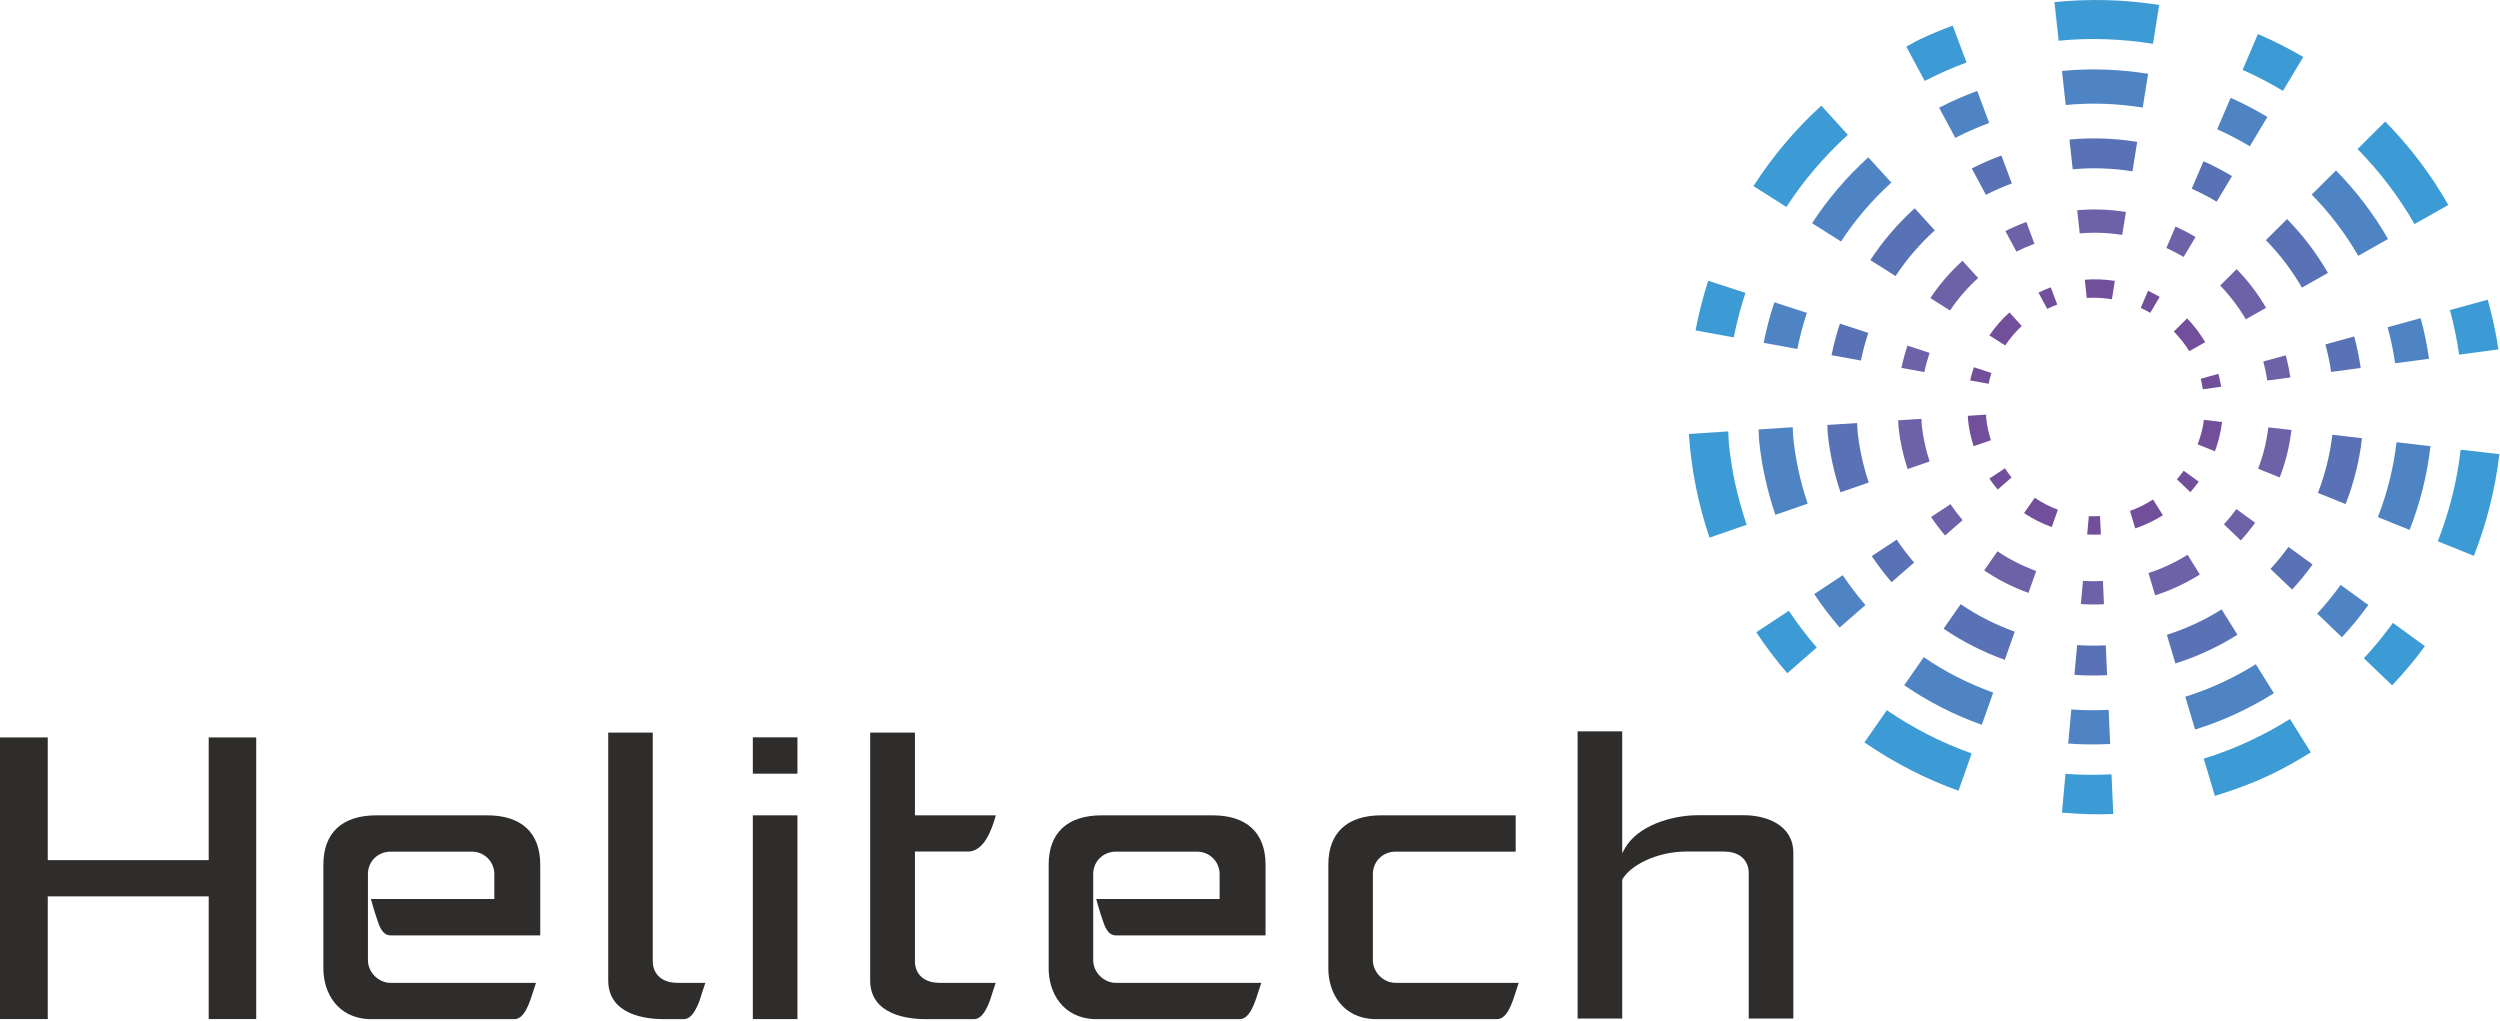 <?xml version="1.0" encoding="UTF-8"?> <svg xmlns="http://www.w3.org/2000/svg" width="720" height="294" viewBox="0 0 720 294" fill="none"> <path d="M140.343 234.816C150.176 234.816 155.591 239.856 155.591 249.008V269.395H112.465C110.985 269.395 109.896 268.327 109.035 266.035C108.539 264.716 107.651 261.963 106.824 258.904H141.991H142.364V258.531V251.714C142.364 248.164 139.477 245.276 135.928 245.276H112.465C108.819 245.276 105.963 248.104 105.963 251.714V258.531V276.556C105.963 280.02 109.001 283.059 112.465 283.059H154.365C154.127 283.714 153.888 284.476 153.636 285.275C152.484 288.947 151.051 293.515 148.12 293.515H106.351C97.22 293.176 93.132 285.944 93.132 278.928V249.008C93.132 239.856 98.547 234.816 108.377 234.816H140.343Z" fill="#2E2D2C"></path> <path d="M349.226 234.816C359.06 234.816 364.474 239.856 364.474 249.008V269.395H321.349C319.869 269.395 318.78 268.327 317.918 266.035C317.422 264.716 316.534 261.963 315.708 258.904H350.874H351.248V258.531V251.714C351.248 248.164 348.361 245.276 344.81 245.276H321.349C317.702 245.276 314.846 248.104 314.846 251.714V258.531V276.556C314.846 280.02 317.884 283.059 321.349 283.059H363.249C363.01 283.714 362.77 284.476 362.52 285.275C361.368 288.947 359.934 293.515 357.004 293.515H315.234C306.102 293.176 302.016 285.944 302.016 278.928V249.008C302.016 239.856 307.43 234.816 317.261 234.816H349.226Z" fill="#2E2D2C"></path> <path d="M436.517 234.816V245.276H401.894C398.247 245.276 395.39 248.104 395.39 251.714V276.556C395.39 280.02 398.431 283.059 401.894 283.059H437.387C437.15 283.714 436.91 284.476 436.659 285.272C435.506 288.946 434.073 293.515 431.142 293.515H395.778C386.65 293.176 382.562 285.944 382.562 278.928V249.008C382.562 239.856 387.977 234.816 397.807 234.816H436.517Z" fill="#2E2D2C"></path> <path d="M187.999 210.997V276.885C187.999 279.869 189.898 283.059 195.227 283.059H203.144L202.319 285.532C202.071 286.272 201.827 287.069 201.58 287.869L201.534 288.024C200.507 290.74 199.15 293.516 196.874 293.516H191.139C186.338 293.516 175.168 292.428 175.168 282.356V210.997H187.999Z" fill="#2E2D2C"></path> <path d="M229.663 293.493H216.814V234.816H229.663V293.493Z" fill="#2E2D2C"></path> <path d="M229.663 222.821H216.814V212.352H229.663V222.821Z" fill="#2E2D2C"></path> <path d="M467.199 210.63V244.269V245.723L467.899 244.449C471.549 237.809 481.389 234.785 488.985 234.785H502.24C508.809 234.785 516.481 237.625 516.481 245.627V293.346H503.633V251.403C503.633 248.43 501.749 245.251 496.461 245.251H485.585C476.953 245.251 469.345 249.41 467.244 253.265L467.199 253.347V253.442V293.346H454.348V210.63H467.199Z" fill="#2E2D2C"></path> <path d="M73.792 212.381V293.489H60.105V258.527V258.153H59.733H14.125H13.752V258.527V293.489H0V212.381H13.752V246.345V247.344V247.717H14.125H59.733H60.105V247.344V246.345V212.381H73.792Z" fill="#2E2D2C"></path> <path d="M263.506 210.997V234.443V234.816H263.879H286.808C285.508 239.433 283.264 245.251 278.726 245.251H263.879H263.506V245.625V276.885C263.506 279.869 265.387 283.059 270.667 283.059H286.758L285.934 285.532C285.668 286.325 285.404 287.185 285.147 288.024C284.12 290.74 282.766 293.516 280.487 293.516H266.583C261.782 293.516 250.611 292.428 250.611 282.356V210.997H263.506Z" fill="#2E2D2C"></path> <path d="M591.682 0.605C601.866 -0.419 612.007 -0.142 621.849 1.433L620.051 12.611C610.858 11.149 601.726 10.853 592.897 11.729L591.682 0.605Z" fill="#3C9BD5"></path> <path d="M515.177 175.905C517.632 179.587 520.334 183.142 523.226 186.483L514.738 193.89C511.554 190.205 508.552 186.238 505.8 182.087L515.177 175.905Z" fill="#3C9BD5"></path> <path d="M491.966 80.862L502.687 84.353C501.244 88.751 500.143 92.958 499.328 97.172L488.312 95.167C489.271 90.175 490.496 85.368 491.966 80.862Z" fill="#3C9BD5"></path> <path d="M650.286 9.806C655.074 11.889 659.353 14.055 663.336 16.415L657.5 26.171C653.498 23.787 649.684 21.806 645.866 20.128L650.286 9.806Z" fill="#3C9BD5"></path> <path d="M689.152 179.39L698.371 186.094C695.705 189.765 692.613 193.465 688.939 197.378L680.793 189.584C683.68 186.488 686.488 183.064 689.152 179.39Z" fill="#3C9BD5"></path> <path d="M486.398 124.983L497.748 124.244C497.766 124.631 497.78 125.018 497.796 125.404C497.829 126.35 497.865 127.327 497.969 128.307C498.76 135.85 500.465 143.527 503.032 151.135L492.345 154.835C489.069 145.195 487.069 135.156 486.398 124.983Z" fill="#3C9BD5"></path> <path d="M686.948 35.002C693.985 42.152 700.096 50.23 705.121 59.03L695.38 64.528C690.87 56.673 685.356 49.412 678.973 42.926L686.948 35.002Z" fill="#3C9BD5"></path> <path d="M524.545 30.434L532.184 38.831C525.349 45.05 519.399 52.035 514.484 59.602L504.987 53.593C510.567 44.946 517.141 37.16 524.545 30.434Z" fill="#3C9BD5"></path> <path d="M716.469 86.306C717.882 91.424 718.886 96.118 719.535 100.62L708.231 102.144C707.609 97.806 706.718 93.492 705.577 89.306L716.469 86.306Z" fill="#3C9BD5"></path> <path d="M562.383 7.366L566.367 17.996C561.988 19.623 558.036 21.366 554.319 23.308L549.015 13.444C549.411 13.227 549.807 13.004 550.199 12.782C551.043 12.306 551.913 11.814 552.808 11.387C555.671 10.018 558.807 8.7 562.383 7.366Z" fill="#3C9BD5"></path> <path d="M659.515 207.07L665.509 216.679C661.434 219.223 657.667 221.314 654.009 223.063C649.223 225.351 644.085 227.313 637.877 229.221L634.683 218.486C643.302 215.83 651.654 211.991 659.515 207.07Z" fill="#3C9BD5"></path> <path d="M708.678 129.506L719.818 130.798C718.641 140.818 716.17 150.667 712.47 160.088L702.086 155.895C705.413 147.423 707.63 138.548 708.678 129.506Z" fill="#3C9BD5"></path> <path d="M594.858 222.862C598.953 223.183 603.303 223.231 608.117 223.008L608.623 234.436C604.135 234.627 599.289 234.498 593.845 234.038L594.858 222.862Z" fill="#3C9BD5"></path> <path d="M543.414 204.535C550.916 209.695 559.131 213.886 567.844 216.998L564.047 227.727C554.614 224.363 545.504 219.683 536.955 213.811L543.414 204.535Z" fill="#3C9BD5"></path> <path d="M672.761 49.096C678.596 55.026 683.636 61.661 687.756 68.83L679.168 73.677C675.476 67.266 670.972 61.338 665.768 56.041L672.761 49.096Z" fill="#4F84C4"></path> <path d="M642.424 28.176C645.899 29.706 649.371 31.511 653.008 33.679L647.952 42.131C644.726 40.21 641.638 38.604 638.543 37.239L642.424 28.176Z" fill="#4F84C4"></path> <path d="M569.435 26.188L572.892 35.412C569.413 36.704 566.135 38.147 563.129 39.705L558.463 31.02C561.857 29.251 565.457 27.665 569.435 26.188Z" fill="#4F84C4"></path> <path d="M593.849 20.434C601.923 19.641 610.265 19.914 618.662 21.249L617.099 30.975C609.603 29.786 602.15 29.539 594.922 30.241L593.849 20.434Z" fill="#4F84C4"></path> <path d="M674.11 168.452L682.077 174.246C679.656 177.586 677.1 180.704 674.472 183.53L667.349 176.713C669.694 174.186 671.968 171.412 674.11 168.452Z" fill="#4F84C4"></path> <path d="M538.07 45.303L544.7 52.588C539.106 57.677 534.234 63.381 530.206 69.553L521.876 64.284C526.375 57.37 531.819 50.989 538.07 45.303Z" fill="#4F84C4"></path> <path d="M506.475 123.676L516.303 123.038C516.318 123.334 516.328 123.628 516.338 123.926C516.367 124.734 516.399 125.543 516.486 126.362C517.134 132.534 518.522 138.818 520.614 145.048L511.302 148.272C508.956 141.315 507.4 134.292 506.675 127.392C506.583 126.512 506.552 125.618 506.518 124.752C506.506 124.394 506.492 124.035 506.475 123.676Z" fill="#4F84C4"></path> <path d="M554.043 189.268C560.193 193.484 566.919 196.912 574.045 199.461L570.759 208.749C562.792 205.903 555.277 202.071 548.412 197.353L554.043 189.268Z" fill="#4F84C4"></path> <path d="M690.194 127.36L699.985 128.497C699.03 136.748 697.007 144.857 693.966 152.617L684.823 148.924C687.535 141.976 689.341 134.725 690.194 127.36Z" fill="#4F84C4"></path> <path d="M649.671 191.289L654.885 199.649C647.695 204.149 640.061 207.664 632.183 210.098L629.37 200.65C636.41 198.466 643.235 195.318 649.671 191.289Z" fill="#4F84C4"></path> <path d="M697.146 91.629C698.182 95.451 698.994 99.377 699.562 103.313L689.799 104.629C689.287 101.108 688.563 97.62 687.646 94.245L697.146 91.629Z" fill="#4F84C4"></path> <path d="M530.713 165.663C532.712 168.656 534.908 171.539 537.244 174.247L529.82 180.728C527.187 177.683 524.724 174.443 522.487 171.087L530.713 165.663Z" fill="#4F84C4"></path> <path d="M596.536 204.321C599.88 204.576 603.41 204.613 607.291 204.432L607.728 214.271C603.35 214.473 599.387 214.432 595.647 214.141L596.536 204.321Z" fill="#4F84C4"></path> <path d="M511.01 87.061L520.379 90.113C519.199 93.714 518.301 97.124 517.638 100.505L507.939 98.74C508.683 94.912 509.69 91.081 511.01 87.061Z" fill="#4F84C4"></path> <path d="M658.67 63.093C663.245 67.753 667.201 72.965 670.45 78.596L662.955 82.826C660.086 77.864 656.594 73.269 652.567 69.157L658.67 63.093Z" fill="#5972B6"></path> <path d="M576.397 44.777L579.416 52.83C576.772 53.81 574.264 54.909 571.941 56.101L567.868 48.519C570.505 47.158 573.369 45.901 576.397 44.777Z" fill="#5972B6"></path> <path d="M634.608 46.439C637.313 47.637 640.012 49.041 642.817 50.712L638.404 58.091C635.953 56.633 633.592 55.405 631.221 54.351L634.608 46.439Z" fill="#5972B6"></path> <path d="M596.01 40.193C602.369 39.584 608.925 39.806 615.512 40.85L614.149 49.34C608.349 48.423 602.565 48.226 596.944 48.754L596.01 40.193Z" fill="#5972B6"></path> <path d="M659.073 157.515L666.025 162.573C664.161 165.149 662.179 167.574 660.122 169.795L653.906 163.846C655.715 161.879 657.451 159.755 659.073 157.515Z" fill="#5972B6"></path> <path d="M551.431 59.984L557.217 66.344C552.864 70.299 549.069 74.723 545.923 79.506L538.655 74.904C542.211 69.476 546.505 64.462 551.431 59.984Z" fill="#5972B6"></path> <path d="M526.28 122.387L534.856 121.83C534.864 122.026 534.87 122.222 534.88 122.418C534.904 123.082 534.929 123.746 535 124.415C535.506 129.227 536.578 134.118 538.194 138.962L530.064 141.777C528.228 136.283 527.009 130.749 526.437 125.315C526.361 124.585 526.336 123.861 526.308 123.137C526.301 122.887 526.29 122.637 526.28 122.387Z" fill="#5972B6"></path> <path d="M564.673 174.001C569.465 177.273 574.698 179.937 580.248 181.925L577.377 190.033C571.1 187.785 565.178 184.768 559.756 181.061L564.673 174.001Z" fill="#5972B6"></path> <path d="M671.71 125.215L680.256 126.207C679.508 132.682 677.921 139.059 675.542 145.178L667.562 141.954C669.653 136.543 671.046 130.918 671.71 125.215Z" fill="#5972B6"></path> <path d="M639.829 175.508L644.381 182.804C638.709 186.356 632.705 189.132 626.516 191.064L624.06 182.817C629.521 181.101 634.82 178.645 639.829 175.508Z" fill="#5972B6"></path> <path d="M678.006 96.901C678.806 99.848 679.438 102.893 679.889 105.966L671.368 107.117C670.97 104.429 670.414 101.765 669.716 99.184L678.006 96.901Z" fill="#5972B6"></path> <path d="M598.216 185.781C600.797 185.97 603.506 185.994 606.465 185.857L606.848 194.445C603.457 194.602 600.365 194.574 597.438 194.354L598.216 185.781Z" fill="#5972B6"></path> <path d="M529.892 93.21L538.073 95.874C537.157 98.653 536.462 101.269 535.948 103.836L527.482 102.295C528.064 99.347 528.856 96.364 529.892 93.21Z" fill="#5972B6"></path> <path d="M546.248 155.42C547.788 157.719 549.472 159.932 551.26 162.012L544.779 167.67C542.736 165.299 540.816 162.776 539.067 160.155L546.248 155.42Z" fill="#5972B6"></path> <path d="M626.553 65.253C628.465 66.108 630.359 67.096 632.319 68.26L628.881 74.009C627.195 73.01 625.561 72.158 623.915 71.417L626.553 65.253Z" fill="#6D61A8"></path> <path d="M644.155 77.512C647.431 80.87 650.277 84.614 652.627 88.655L646.787 91.952C644.728 88.427 642.244 85.163 639.4 82.238L644.155 77.512Z" fill="#6D61A8"></path> <path d="M598.235 60.548C602.826 60.131 607.542 60.296 612.265 61.041L611.205 67.657C607.097 67.011 602.986 66.863 598.963 67.219L598.235 60.548Z" fill="#6D61A8"></path> <path d="M565.191 75.109L569.699 80.064C566.589 82.886 563.871 86.033 561.607 89.43L555.942 85.847C558.523 81.948 561.633 78.34 565.191 75.109Z" fill="#6D61A8"></path> <path d="M644.071 146.606L649.487 150.547C648.191 152.342 646.799 154.053 645.342 155.647L640.497 151.01C641.761 149.622 642.961 148.143 644.071 146.606Z" fill="#6D61A8"></path> <path d="M583.573 63.926L585.922 70.2C584.114 70.87 582.375 71.626 580.734 72.455L577.557 66.548C579.439 65.59 581.459 64.71 583.573 63.926Z" fill="#6D61A8"></path> <path d="M546.679 121.058L553.363 120.624C553.366 120.717 553.369 120.812 553.374 120.905C553.394 121.426 553.414 121.948 553.469 122.474C553.831 125.928 554.593 129.43 555.73 132.892L549.395 135.085C548.085 131.118 547.209 127.114 546.795 123.176C546.737 122.613 546.717 122.056 546.695 121.5C546.693 121.352 546.686 121.205 546.679 121.058Z" fill="#6D61A8"></path> <path d="M658.293 102.331C658.849 104.402 659.297 106.539 659.623 108.699L652.982 109.595C652.698 107.729 652.311 105.887 651.833 104.11L658.293 102.331Z" fill="#6D61A8"></path> <path d="M599.893 167.289C601.71 167.413 603.601 167.426 605.642 167.329L605.94 174.021C603.568 174.133 601.38 174.116 599.288 173.97L599.893 167.289Z" fill="#6D61A8"></path> <path d="M630.013 159.767L633.557 165.452C629.459 168.02 625.131 170.037 620.677 171.455L618.763 165.028C622.653 163.78 626.431 162.013 630.013 159.767Z" fill="#6D61A8"></path> <path d="M653.276 123.075L659.936 123.849C659.394 128.49 658.261 133.081 656.565 137.513L650.344 135.001C651.818 131.123 652.802 127.117 653.276 123.075Z" fill="#6D61A8"></path> <path d="M549.346 99.543L555.72 101.617C555.07 103.588 554.573 105.411 554.212 107.159L547.614 105.959C548.033 103.912 548.6 101.803 549.346 99.543Z" fill="#6D61A8"></path> <path d="M575.273 158.773C578.715 161.105 582.464 163.007 586.431 164.436L584.195 170.752C579.657 169.121 575.372 166.944 571.445 164.273L575.273 158.773Z" fill="#6D61A8"></path> <path d="M561.743 145.204C562.82 146.803 563.992 148.348 565.24 149.81L560.192 154.218C558.75 152.536 557.392 150.748 556.148 148.895L561.743 145.204Z" fill="#6D61A8"></path> <path d="M618.639 83.75C619.755 84.262 620.882 84.853 621.998 85.51L619.258 90.091C618.412 89.599 617.511 89.135 616.524 88.686L618.639 83.75Z" fill="#714F9B"></path> <path d="M600.422 80.562C603.282 80.331 606.186 80.442 609.074 80.892L608.224 86.187C605.619 85.771 603.244 85.647 600.995 85.811L600.422 80.562Z" fill="#714F9B"></path> <path d="M629.881 91.69C631.886 93.765 633.637 96.067 635.101 98.547L630.502 101.142C629.353 99.226 627.896 97.366 626.066 95.481L629.881 91.69Z" fill="#714F9B"></path> <path d="M566.734 119.753L572.031 119.409C572.031 119.449 572.027 119.489 572.027 119.53C572.015 119.858 572.006 120.186 572.041 120.522C572.255 122.561 572.699 124.613 573.391 126.777L568.402 128.504C567.603 126.026 567.067 123.529 566.81 121.072C566.767 120.673 566.754 120.28 566.738 119.885L566.734 119.753Z" fill="#714F9B"></path> <path d="M628.901 135.571L633.235 138.723C632.49 139.754 631.675 140.763 630.807 141.735L626.943 138.038C627.623 137.266 628.267 136.454 628.901 135.571Z" fill="#714F9B"></path> <path d="M590.625 82.751L592.484 87.711C591.517 88.07 590.55 88.486 589.6 88.953L587.086 84.275C588.222 83.713 589.409 83.201 590.625 82.751Z" fill="#714F9B"></path> <path d="M578.717 89.978L582.271 93.886C580.557 95.45 578.989 97.291 577.499 99.488L572.94 96.604C574.563 94.208 576.504 91.983 578.717 89.978Z" fill="#714F9B"></path> <path d="M620.082 143.848L622.919 148.395C620.369 149.996 617.687 151.265 614.938 152.173L613.437 147.132C615.597 146.4 617.73 145.344 620.082 143.848Z" fill="#714F9B"></path> <path d="M638.911 107.67C639.229 108.858 639.493 110.105 639.697 111.388L634.426 112.098C634.249 110.988 634.042 109.992 633.805 109.077L638.911 107.67Z" fill="#714F9B"></path> <path d="M634.731 120.924L639.955 121.53C639.618 124.372 638.929 127.208 637.902 129.977L632.929 127.969C633.879 125.406 634.459 123.142 634.731 120.924Z" fill="#714F9B"></path> <path d="M601.579 148.651C602.547 148.7 603.596 148.694 604.814 148.632L605.05 153.942C603.68 154.007 602.358 154.002 601.103 153.927L601.579 148.651Z" fill="#714F9B"></path> <path d="M577.42 134.87C578.045 135.815 578.648 136.69 579.328 137.515L575.344 140.992C574.495 139.987 573.688 138.926 572.941 137.823L577.42 134.87Z" fill="#714F9B"></path> <path d="M586.001 143.366C588.161 144.81 590.399 145.962 592.672 146.794L590.9 151.798C588.069 150.772 585.396 149.419 582.935 147.77L586.001 143.366Z" fill="#714F9B"></path> <path d="M568.47 105.769L573.526 107.414C573.186 108.479 572.935 109.554 572.728 110.529L567.41 109.561C567.667 108.375 568.008 107.149 568.47 105.769Z" fill="#714F9B"></path> </svg> 